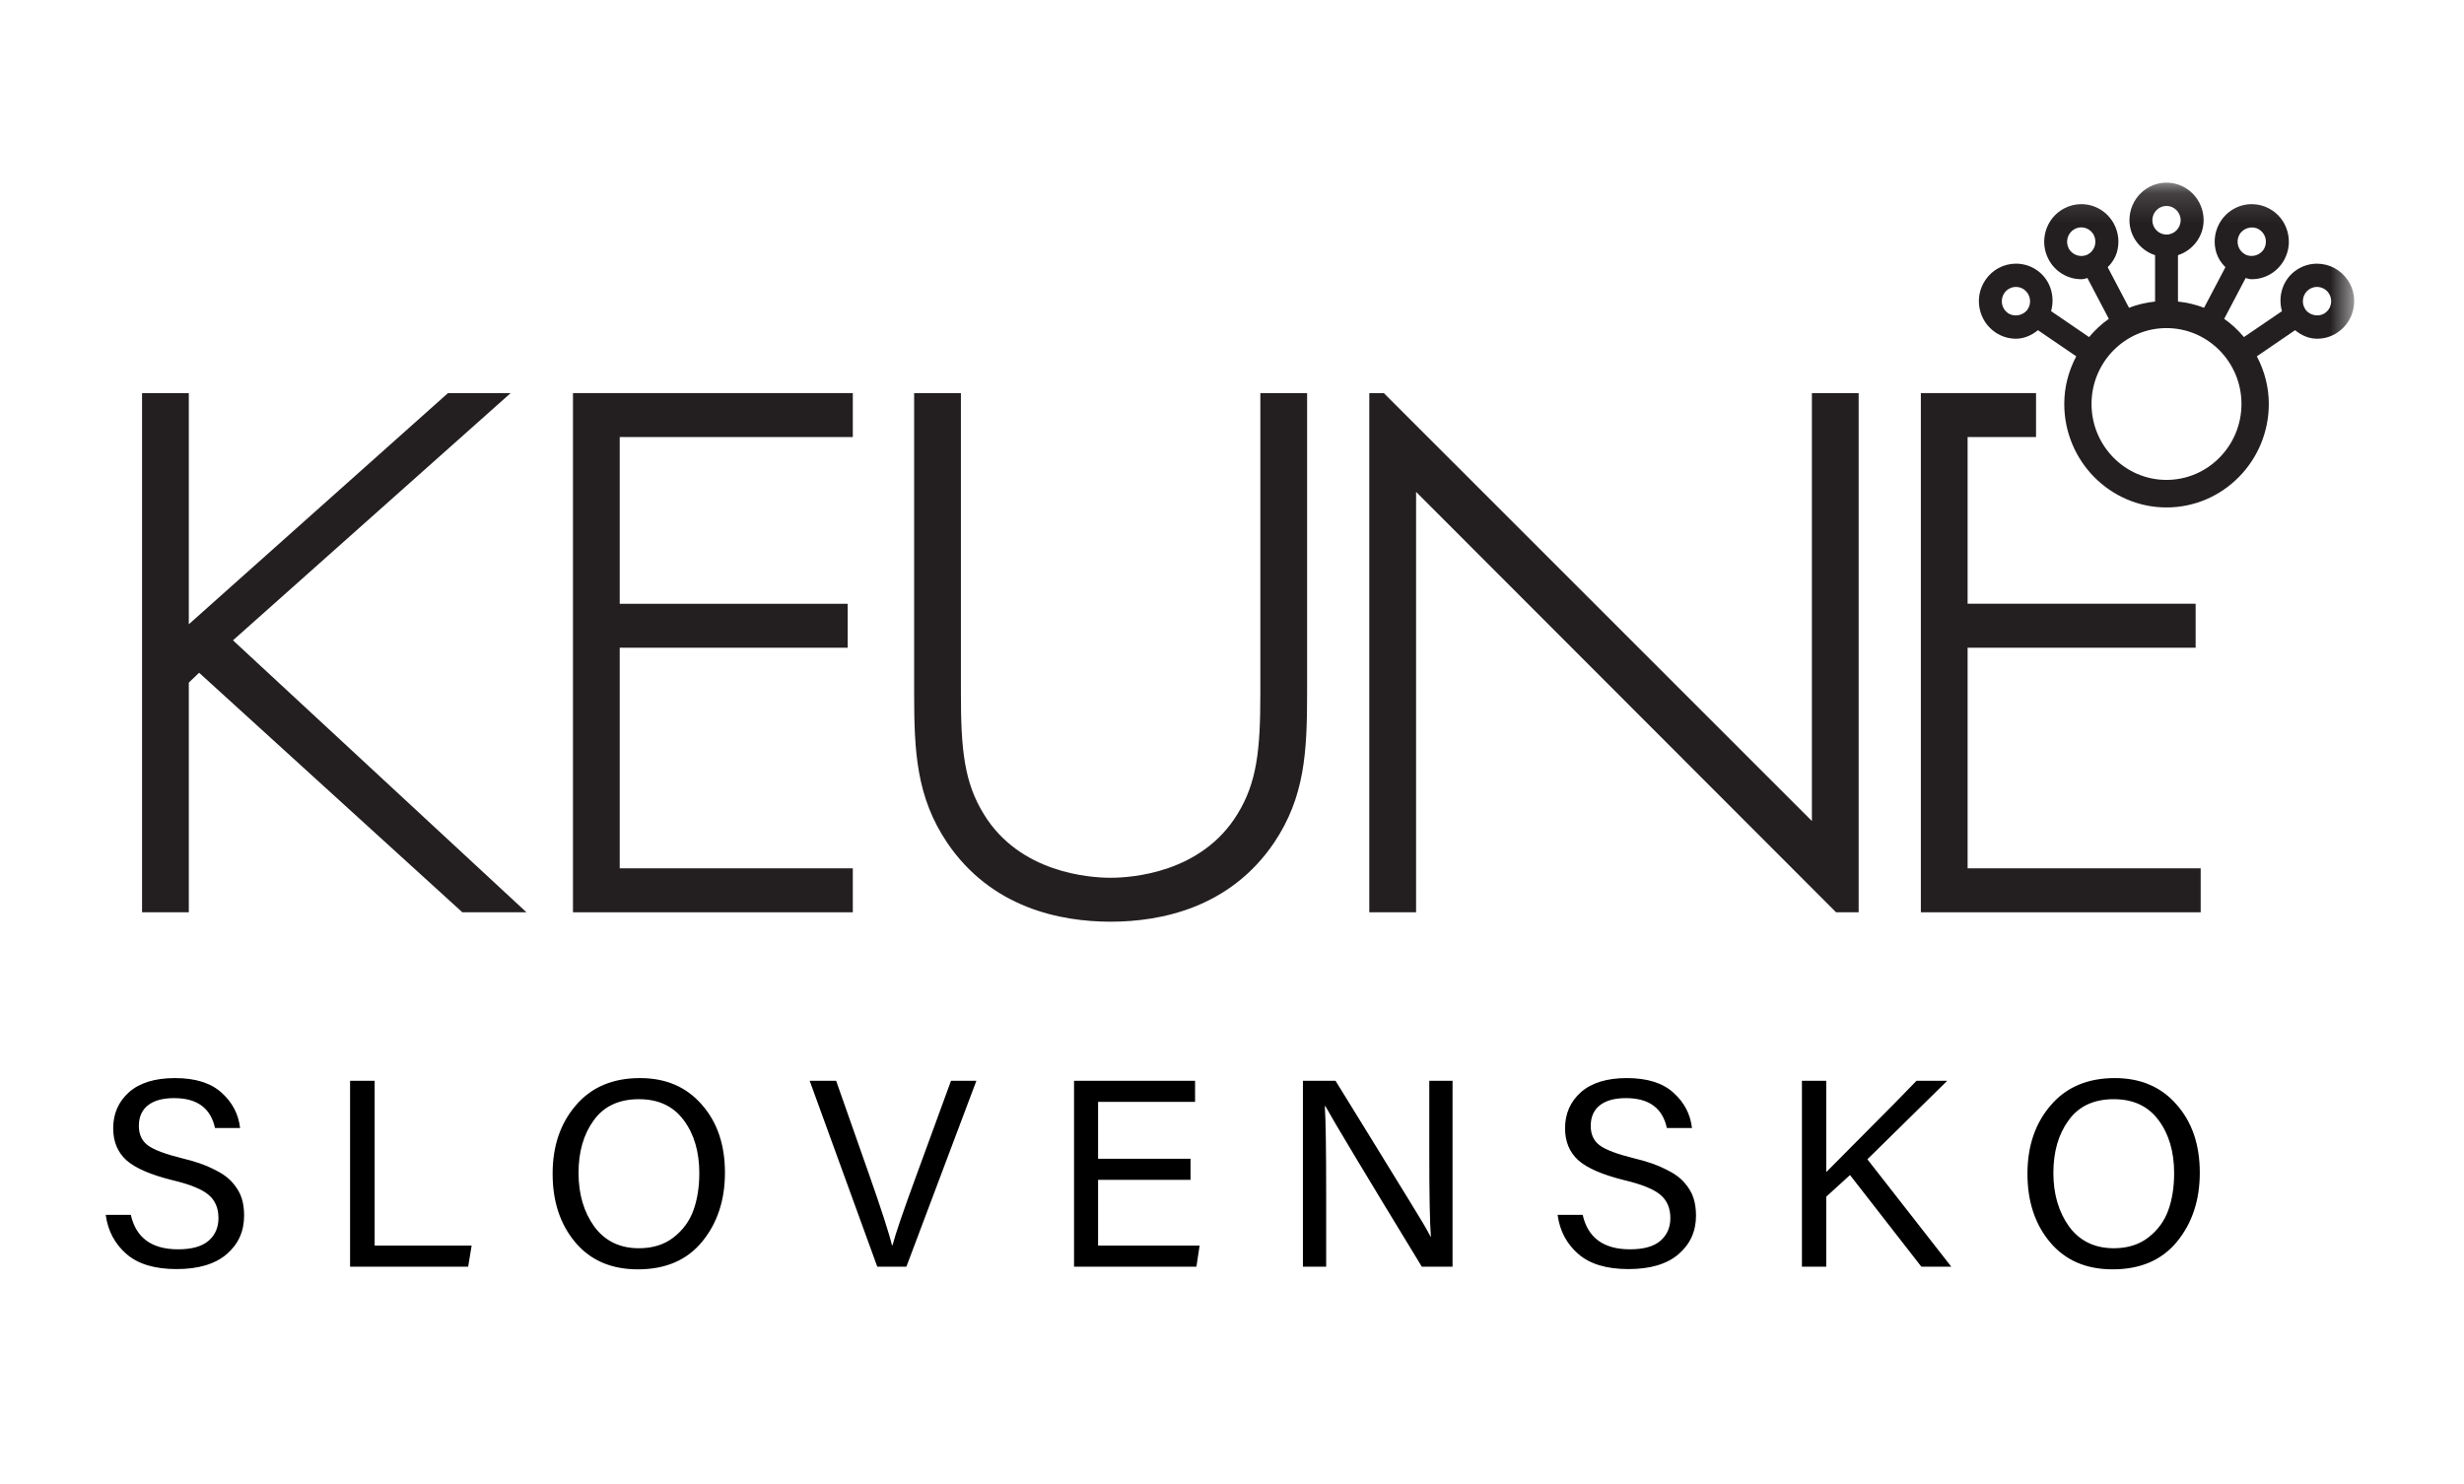 <svg width="83" height="50" viewBox="0 0 83 50" fill="none" xmlns="http://www.w3.org/2000/svg">
<g clip-path="url(#clip0_301_1897)">
<mask id="mask0_301_1897" style="mask-type:luminance" maskUnits="userSpaceOnUse" x="4" y="6" width="76" height="34">
<path d="M79.339 6.156H4.785V39.27H79.339V6.156Z" fill="white"/>
</mask>
<g mask="url(#mask0_301_1897)">
<path d="M78.516 10.241C78.493 10.368 78.421 10.477 78.315 10.549C78.107 10.692 77.795 10.631 77.654 10.42C77.582 10.313 77.557 10.184 77.581 10.057C77.605 9.931 77.678 9.82 77.783 9.749C77.862 9.696 77.953 9.667 78.048 9.667C78.207 9.667 78.356 9.747 78.445 9.88C78.516 9.986 78.543 10.116 78.517 10.241M72.978 16.169C71.585 16.169 70.453 15.021 70.453 13.611C70.453 12.201 71.585 11.054 72.978 11.054C74.372 11.054 75.504 12.201 75.504 13.611C75.504 15.021 74.372 16.169 72.978 16.169ZM72.502 7.421C72.502 7.155 72.716 6.938 72.978 6.938C73.241 6.938 73.455 7.155 73.455 7.421C73.455 7.687 73.241 7.903 72.978 7.903C72.716 7.903 72.502 7.687 72.502 7.421ZM68.303 10.42C68.16 10.633 67.851 10.693 67.64 10.55C67.535 10.479 67.463 10.369 67.439 10.242C67.416 10.116 67.442 9.986 67.512 9.88C67.601 9.747 67.749 9.667 67.908 9.667C68.003 9.667 68.095 9.696 68.173 9.749C68.278 9.822 68.35 9.931 68.374 10.057C68.4 10.184 68.374 10.313 68.303 10.42ZM70.563 8.286C70.525 8.409 70.444 8.51 70.331 8.571C70.102 8.694 69.805 8.599 69.686 8.371C69.626 8.257 69.614 8.126 69.651 8.003C69.689 7.881 69.77 7.779 69.883 7.718C69.953 7.68 70.028 7.661 70.106 7.661C70.284 7.661 70.445 7.759 70.528 7.917C70.586 8.03 70.6 8.161 70.563 8.285M75.429 7.917C75.548 7.691 75.844 7.594 76.074 7.717C76.187 7.778 76.269 7.879 76.306 8.002C76.343 8.125 76.331 8.256 76.272 8.37C76.152 8.598 75.853 8.693 75.627 8.57C75.514 8.509 75.432 8.408 75.394 8.285C75.357 8.162 75.369 8.031 75.429 7.917ZM79.086 9.442C78.852 9.092 78.465 8.884 78.048 8.884C77.799 8.884 77.559 8.959 77.351 9.101C76.91 9.401 76.72 9.958 76.868 10.484L75.587 11.357C75.386 11.117 75.163 10.91 74.922 10.742L75.645 9.367C75.705 9.387 75.774 9.407 75.85 9.407C76.313 9.407 76.736 9.15 76.954 8.736C77.111 8.437 77.143 8.095 77.045 7.773C76.948 7.45 76.733 7.185 76.438 7.027C76.259 6.929 76.056 6.878 75.853 6.878C75.389 6.878 74.966 7.136 74.749 7.549C74.592 7.848 74.559 8.19 74.657 8.512C74.711 8.688 74.811 8.85 74.963 9.003L74.244 10.37C73.977 10.265 73.683 10.195 73.365 10.16V8.598C73.879 8.428 74.229 7.957 74.229 7.418C74.229 6.721 73.668 6.154 72.98 6.154C72.291 6.154 71.731 6.72 71.731 7.418C71.731 7.957 72.081 8.428 72.594 8.598V10.16C72.276 10.194 71.982 10.265 71.716 10.37L70.998 9.003C71.15 8.85 71.25 8.689 71.304 8.513C71.401 8.19 71.369 7.848 71.212 7.55C70.995 7.136 70.573 6.878 70.108 6.878C69.905 6.878 69.703 6.929 69.522 7.027C69.227 7.185 69.012 7.451 68.914 7.773C68.816 8.096 68.849 8.439 69.005 8.736C69.222 9.15 69.645 9.407 70.109 9.407C70.186 9.407 70.253 9.387 70.314 9.367L71.036 10.742C70.795 10.91 70.573 11.117 70.371 11.357L69.091 10.483C69.238 9.957 69.048 9.4 68.607 9.099C68.401 8.958 68.159 8.883 67.909 8.883C67.492 8.883 67.105 9.092 66.874 9.44C66.686 9.72 66.618 10.057 66.682 10.388C66.746 10.719 66.934 11.006 67.209 11.195C67.416 11.337 67.657 11.412 67.908 11.412C68.158 11.412 68.415 11.315 68.649 11.125L69.938 12.005C69.67 12.518 69.535 13.056 69.535 13.61C69.535 15.533 71.081 17.097 72.98 17.097C74.879 17.097 76.425 15.532 76.425 13.61C76.425 13.056 76.289 12.517 76.022 12.005L77.31 11.125C77.544 11.315 77.793 11.412 78.052 11.412C78.311 11.412 78.543 11.337 78.749 11.195C79.027 11.006 79.213 10.719 79.277 10.388C79.341 10.056 79.274 9.719 79.087 9.44" fill="#231F20"/>
</g>
<path d="M15.091 13.244L6.36 21.033V13.244H4.785V30.737H6.36V22.998L6.707 22.666L15.574 30.737H17.734L7.848 21.574L17.202 13.244H15.091Z" fill="#231F20"/>
<path d="M28.727 29.256H20.875V21.823H28.555V20.343H20.875V14.725H28.727V13.244H19.301V30.737H28.727V29.256Z" fill="#231F20"/>
<path d="M44.029 13.244H42.455V23.366C42.455 25.271 42.339 26.366 41.682 27.431C40.468 29.419 38.106 29.574 37.411 29.574C36.716 29.574 34.354 29.419 33.14 27.431C32.484 26.367 32.368 25.273 32.368 23.367V13.244H30.793V23.366C30.793 25.338 30.873 26.854 31.902 28.388C33.391 30.591 35.72 31.054 37.411 31.054C39.102 31.054 41.432 30.591 42.921 28.387C43.95 26.852 44.03 25.337 44.03 23.364V13.244H44.029Z" fill="#231F20"/>
<path d="M47.701 16.573L61.848 30.737H62.609V13.244H61.034V27.662L46.614 13.244H46.125V30.737H47.701V16.573Z" fill="#231F20"/>
<path d="M66.279 21.823H73.96V20.341H66.279V14.725H68.584V13.244H64.704V30.737H74.13V29.256H66.279V21.823Z" fill="#231F20"/>
</g>
<path d="M3.561 40.931H4.407C4.581 41.705 5.112 42.092 6 42.092C6.462 42.092 6.804 41.996 7.026 41.804C7.248 41.612 7.359 41.357 7.359 41.039C7.359 40.709 7.251 40.451 7.035 40.265C6.819 40.073 6.408 39.905 5.802 39.761C5.076 39.581 4.563 39.359 4.263 39.095C3.963 38.825 3.813 38.465 3.813 38.015C3.813 37.523 3.99 37.118 4.344 36.8C4.704 36.482 5.22 36.323 5.892 36.323C6.582 36.323 7.107 36.488 7.467 36.818C7.827 37.142 8.034 37.538 8.088 38.006H7.242C7.098 37.334 6.639 36.998 5.865 36.998C5.481 36.998 5.187 37.079 4.983 37.241C4.779 37.403 4.677 37.634 4.677 37.934C4.677 38.222 4.779 38.441 4.983 38.591C5.187 38.741 5.568 38.885 6.126 39.023C6.558 39.125 6.915 39.248 7.197 39.392C7.485 39.53 7.701 39.686 7.845 39.86C7.989 40.028 8.088 40.199 8.142 40.373C8.196 40.541 8.223 40.736 8.223 40.958C8.223 41.486 8.028 41.918 7.638 42.254C7.248 42.59 6.684 42.758 5.946 42.758C5.208 42.758 4.644 42.587 4.254 42.245C3.864 41.903 3.633 41.465 3.561 40.931ZM11.792 42.677V36.413H12.62V41.966H15.887L15.77 42.677H11.792ZM21.558 36.323C22.428 36.323 23.121 36.62 23.637 37.214C24.159 37.802 24.42 38.567 24.42 39.509C24.42 40.433 24.165 41.207 23.655 41.831C23.145 42.455 22.422 42.767 21.486 42.767C20.592 42.767 19.89 42.464 19.38 41.858C18.87 41.252 18.615 40.481 18.615 39.545C18.615 38.615 18.876 37.847 19.398 37.241C19.92 36.629 20.64 36.323 21.558 36.323ZM21.522 37.034C20.85 37.034 20.343 37.271 20.001 37.745C19.659 38.213 19.488 38.804 19.488 39.518C19.488 40.232 19.665 40.835 20.019 41.327C20.379 41.813 20.88 42.056 21.522 42.056C21.984 42.056 22.371 41.936 22.683 41.696C23.001 41.45 23.226 41.144 23.358 40.778C23.49 40.412 23.556 39.995 23.556 39.527C23.556 38.807 23.382 38.213 23.034 37.745C22.686 37.271 22.182 37.034 21.522 37.034ZM30.532 42.677H29.551L27.274 36.413H28.165L29.263 39.536C29.689 40.748 29.95 41.555 30.046 41.957H30.064C30.16 41.585 30.433 40.787 30.883 39.563L32.035 36.413H32.89L30.532 42.677ZM40.103 39.041V39.752H36.989V41.966H40.409L40.301 42.677H36.179V36.413H40.256V37.124H36.989V39.041H40.103ZM44.672 42.677H43.889V36.413H44.987C45.119 36.629 45.476 37.208 46.058 38.15C46.64 39.092 47.114 39.863 47.48 40.463C47.852 41.063 48.089 41.465 48.191 41.669H48.2C48.164 41.213 48.146 40.277 48.146 38.861V36.413H48.929V42.677H47.894C46.022 39.605 44.939 37.802 44.645 37.268H44.627C44.657 37.742 44.672 38.711 44.672 40.175V42.677ZM52.468 40.931H53.313C53.487 41.705 54.019 42.092 54.907 42.092C55.368 42.092 55.711 41.996 55.932 41.804C56.154 41.612 56.266 41.357 56.266 41.039C56.266 40.709 56.157 40.451 55.941 40.265C55.725 40.073 55.315 39.905 54.709 39.761C53.983 39.581 53.469 39.359 53.169 39.095C52.87 38.825 52.719 38.465 52.719 38.015C52.719 37.523 52.897 37.118 53.251 36.8C53.611 36.482 54.127 36.323 54.798 36.323C55.489 36.323 56.014 36.488 56.373 36.818C56.733 37.142 56.941 37.538 56.995 38.006H56.148C56.005 37.334 55.545 36.998 54.772 36.998C54.388 36.998 54.093 37.079 53.889 37.241C53.685 37.403 53.584 37.634 53.584 37.934C53.584 38.222 53.685 38.441 53.889 38.591C54.093 38.741 54.474 38.885 55.032 39.023C55.465 39.125 55.822 39.248 56.103 39.392C56.392 39.53 56.608 39.686 56.752 39.86C56.895 40.028 56.995 40.199 57.048 40.373C57.102 40.541 57.13 40.736 57.13 40.958C57.13 41.486 56.934 41.918 56.544 42.254C56.154 42.59 55.59 42.758 54.852 42.758C54.114 42.758 53.55 42.587 53.16 42.245C52.77 41.903 52.539 41.465 52.468 40.931ZM60.698 42.677V36.413H61.517V39.491C61.637 39.371 62.081 38.924 62.849 38.15C63.623 37.376 64.193 36.797 64.559 36.413H65.594L62.903 39.059L65.729 42.677H64.721L62.318 39.59L61.517 40.319V42.677H60.698ZM71.238 36.323C72.108 36.323 72.801 36.62 73.317 37.214C73.839 37.802 74.1 38.567 74.1 39.509C74.1 40.433 73.845 41.207 73.335 41.831C72.825 42.455 72.102 42.767 71.166 42.767C70.272 42.767 69.57 42.464 69.06 41.858C68.55 41.252 68.295 40.481 68.295 39.545C68.295 38.615 68.556 37.847 69.078 37.241C69.6 36.629 70.32 36.323 71.238 36.323ZM71.202 37.034C70.53 37.034 70.023 37.271 69.681 37.745C69.339 38.213 69.168 38.804 69.168 39.518C69.168 40.232 69.345 40.835 69.699 41.327C70.059 41.813 70.56 42.056 71.202 42.056C71.664 42.056 72.051 41.936 72.363 41.696C72.681 41.45 72.906 41.144 73.038 40.778C73.17 40.412 73.236 39.995 73.236 39.527C73.236 38.807 73.062 38.213 72.714 37.745C72.366 37.271 71.862 37.034 71.202 37.034Z" fill="black"/>
<defs>
<clipPath id="clip0_301_1897">
<rect width="83" height="37.903" fill="white"/>
</clipPath>
</defs>
</svg>
